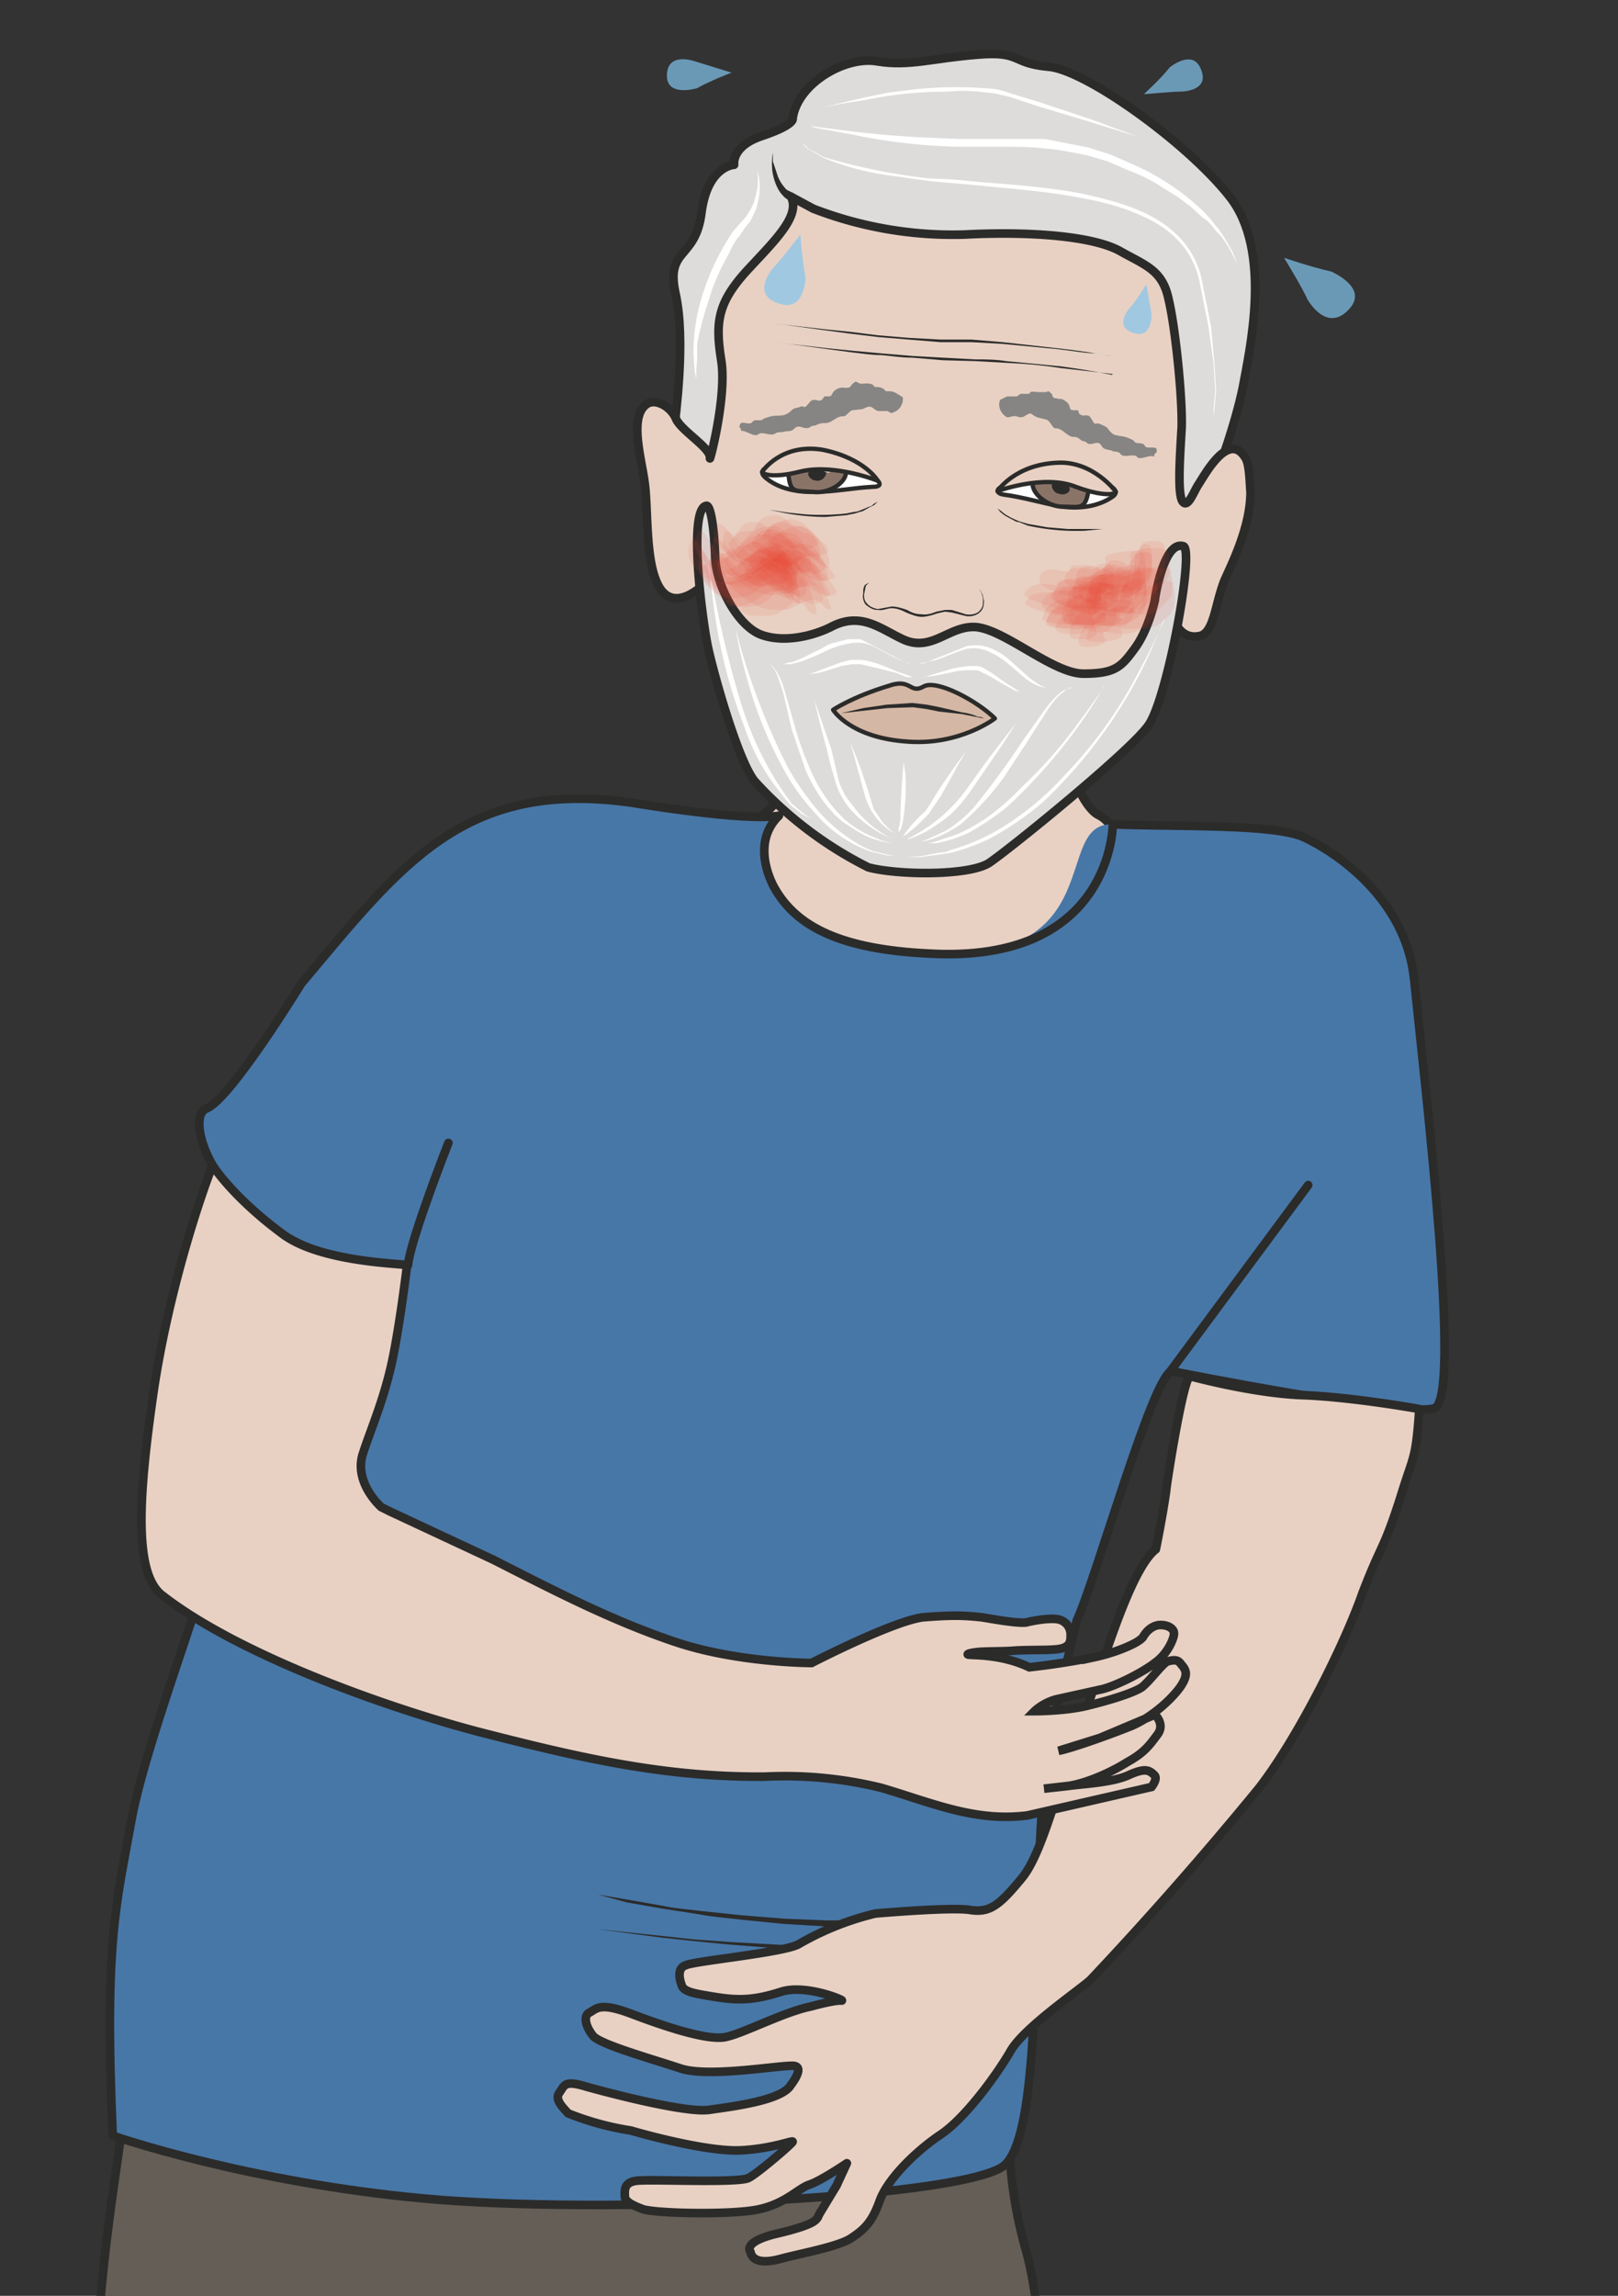 <svg xmlns="http://www.w3.org/2000/svg" viewBox="0 0 235 333.3"><rect x="0" y="0" width="235" height="333.3" fill="#333333" stroke="none"/><defs><clipPath id="B"><path d="M149.2 236.7h8.3v-7h-8.3v7z"/></clipPath><clipPath id="a"><path d="M0 266.7h188V0H0v266.7z"/></clipPath><clipPath id="c"><path d="M120.8 201h8.6v-3.8h-8.6v3.9z"/></clipPath><clipPath id="d"><path d="M119 199.3H130v-3.7H119v3.7z"/></clipPath><clipPath id="e"><path d="M123.5 197h8.3v-3.4h-8.3v3.4z"/></clipPath><clipPath id="f"><path d="M122.1 199h9.6v-3.6H122v3.6z"/></clipPath><clipPath id="g"><path d="M124.6 201h4.8v-4h-4.8v4z"/></clipPath><clipPath id="h"><path d="M121 198.7h7.1v-3.4h-7v3.4z"/></clipPath><clipPath id="i"><path d="M122.6 196.3h7.3V193h-7.3v3.4z"/></clipPath><clipPath id="j"><path d="M123.7 201.2h7.7v-3.8h-7.7v3.8z"/></clipPath><clipPath id="k"><path d="M121.6 197h7v-3.3h-7v3.4z"/></clipPath><clipPath id="l"><path d="M125 201.6h6v-3.7h-6v3.7z"/></clipPath><clipPath id="m"><path d="M124 200h4.7v-4H124v4z"/></clipPath><clipPath id="n"><path d="M86.9 202.9h8.7v-6.4H87v6.4z"/></clipPath><clipPath id="o"><path d="M87.3 205.2h9.8v-6h-9.8v6z"/></clipPath><clipPath id="p"><path d="M88.2 203.4h9v-6h-9v6z"/></clipPath><clipPath id="q"><path d="M88 202.7h5.7v-2.9H88v2.9z"/></clipPath><clipPath id="r"><path d="M89 204h7v-4h-7v4z"/></clipPath><clipPath id="s"><path d="M85.3 206h8v-5h-8v5z"/></clipPath><clipPath id="t"><path d="M85.5 203.8h8.3v-6.4h-8.3v6.4z"/></clipPath><clipPath id="u"><path d="M86.4 202h6.2V198h-6.2v3.9z"/></clipPath><clipPath id="v"><path d="M88.6 206h7.6v-4h-7.6v4z"/></clipPath><clipPath id="w"><path d="M85.7 202.2h7v-5h-7v5z"/></clipPath><clipPath id="x"><path d="M87.6 206.8h7.5v-4h-7.5v4z"/></clipPath><clipPath id="y"><path d="M84.7 205H92v-5h-7.4v5z"/></clipPath><clipPath id="z"><path d="M130.5 233.6h3.3v-5.7h-3.3v5.7z"/></clipPath><clipPath id="A"><path d="M133 259.8h6.8v-4.1H133v4z"/></clipPath><clipPath id="b"><path d="M119.1 198.5h9.6V195H119v3.5z"/></clipPath><clipPath id="C"><path d="M77.5 259.8H85v-3.7h-7.5v3.7z"/></clipPath><clipPath id="D"><path d="M88.8 239.4h4.8v-8.2h-4.8v8.2z"/></clipPath><clipPath id="E"><path d="M121.5 200.3h11.7v-6.8h-11.7v6.8z"/></clipPath><clipPath id="F"><path d="M122.5 202.7h11.3v-6.8h-11.4v6.8z"/></clipPath><clipPath id="G"><path d="M121.1 200.8h13.3V194h-13.3v6.8z"/></clipPath><clipPath id="H"><path d="M126.2 199.2h10.3V192h-10.3v7z"/></clipPath><clipPath id="I"><path d="M124.2 200.7h12V194h-12v6.8z"/></clipPath><clipPath id="J"><path d="M126.5 203.4h7.4v-7.3h-7.4v7.3z"/></clipPath><clipPath id="K"><path d="M123.4 201h9.3v-7h-9.3v7z"/></clipPath><clipPath id="L"><path d="M125.3 198.7h9.3v-7.2h-9.3v7.2z"/></clipPath><clipPath id="M"><path d="M125.3 203h10.6v-6.8h-10.6v6.8z"/></clipPath><clipPath id="N"><path d="M124.3 199.4h9v-7h-9v7z"/></clipPath><clipPath id="O"><path d="M126.6 203.8h8.8v-7h-8.8v7z"/></clipPath><clipPath id="P"><path d="M126.2 202.5h7V195h-7v7.4z"/></clipPath><clipPath id="Q"><path d="M82.4 202.4h12.5v-7.3H82.4v7.3z"/></clipPath><clipPath id="R"><path d="M82.5 204.8h14v-7.4h-14v7.4z"/></clipPath><clipPath id="S"><path d="M83.3 202.8h13.3v-7H83.3v7z"/></clipPath><clipPath id="T"><path d="M83.3 202.6h11v-4.2h-11v4.2z"/></clipPath><clipPath id="U"><path d="M84.3 203.5h11.9v-4.9H84.3v5z"/></clipPath><clipPath id="V"><path d="M80.6 205.6h12.2v-5.9H80.6v6z"/></clipPath><clipPath id="W"><path d="M81.1 203.1H93v-7H81v7z"/></clipPath><clipPath id="X"><path d="M81.6 201.7h11v-4.5h-11v4.5z"/></clipPath><clipPath id="Y"><path d="M83.9 205.5h12.5v-5.1H84v5.1z"/></clipPath><clipPath id="Z"><path d="M81.2 201.8h11v-5.6h-11v5.7z"/></clipPath><clipPath id="aa"><path d="M82.9 206.4h12.4v-5.1H83v5z"/></clipPath><clipPath id="ab"><path d="M80 204.6h11.6v-5.8H80v5.8z"/></clipPath></defs><g clip-path="url(#a)" transform="matrix(1.25 0 0 -1.25 0 333.3)"><path d="M117.3 21s-.6-7 1.9-15.7c2.5-8.6 2.8-31 2.8-31S85.2-35.8 74-34.4C62.6-33.2 20.7-31 14.4-23.8S13 10.5 14.4 21s102.9 0 102.9 0" fill="#645e56"/><path d="M117.3 21s-.6-7 1.9-15.7c2.5-8.6 2.8-31 2.8-31S85.2-35.8 74-34.4C62.6-33.2 20.7-31 14.4-23.8S13 10.5 14.4 21s102.9 0 102.9 0z" stroke="#2b2b2a" stroke-miterlimit="10" fill="none"/><path d="M89.5 200.5s2.4-9.8 3-18.4c0 0 .5-7.4-4.2-10.3-12-7.6-.5-27.5 20.8-24.5 19 2.7 24.5 21.8 18.5 24.7-1.4.6-7.1 7.9.1 23.2 7.3 15.2-38.2 5.3-38.2 5.3" fill="#e8d1c3"/><path stroke-linejoin="round" d="M89.5 200.5s2.4-9.8 3-18.4c0 0 .5-7.4-4.2-10.3-12-7.6-.5-27.5 20.8-24.5 19 2.7 24.5 21.8 18.5 24.7-1.4.6-7.1 7.9.1 23.2 7.3 15.2-38.2 5.3-38.2 5.3z" stroke="#2b2b2a" stroke-linecap="round" stroke-miterlimit="10" fill="none"/><path d="M122.3 66.6l2.8 11.8c2.3 5 8.7 28 11 29 0 0 27.5-5.5 30.6-4.3 3.1 1.3-.9 35.5-2.4 49.9-1 9.4-9.3 14.8-12.8 16.4-3.5 1.6-15 1.2-22.2 1.5s0-16.3-21.5-15c-9.9.5-15.2 3-17.8 7.6 0 0-3 5 .5 8.4-4-.7-17 1.5-17 1.5-19.6 2.8-26.8-7.1-38.5-21 0 0-8.2-13.4-11-14.5-2.7-1 .8-12.5 14.1-17.1l3.6-1.1s-12.4-14.8-14.1-23.3c-2.2-10.7-10.4-30.9-12.3-41-1.8-10-3.2-14.3-2.2-36.8 0 0 15.5-5.4 36.2-7.3s61.7 0 67.2 3.7c5.5 3.8 2.8 38.4 5.7 50.2v1.4z" fill="#4777a7"/><path stroke-linejoin="round" d="M122.3 66.6l2.8 11.8c2.3 5 8.7 28 11 29 0 0 27.5-5.5 30.6-4.3 3.1 1.3-.9 35.5-2.4 49.9-1 9.4-9.3 14.8-12.8 16.4-3.5 1.6-15 1.2-22.2 1.5h0s0-16.3-21.5-15c-9.9.5-15.2 3-17.8 7.6 0 0-3 5 .5 8.4-4-.7-17 1.5-17 1.5-19.6 2.8-26.8-7.1-38.5-21 0 0-8.2-13.4-11-14.5-2.7-1 .8-12.5 14.1-17.1l3.6-1.1s-12.4-14.8-14.1-23.3c-2.2-10.7-10.4-30.9-12.3-41-1.8-10-3.2-14.3-2.2-36.8 0 0 15.5-5.4 36.2-7.3s61.7 0 67.2 3.7c5.5 3.8 2.8 38.4 5.7 50.2v1.4z" stroke="#2b2b2a" stroke-linecap="round" stroke-miterlimit="10" fill="none"/><path d="M117.7 43.1s-3.3-.2-8.3-.3h-8.6l-4.8.1-5 .3-5 .5c-1.6.2-3.2.3-4.7.6l-4.5.7-4 .7-3.3.9-2.5.7-2.2.7 2.2-.7 2.5-.7L73 46l4-.7c1.3-.3 2.9-.4 4.4-.6l4.8-.5 5-.4 4.9-.2h4.8l8.5.1c5 .2 8.3.5 8.3.5a.5.5 0 00.1-1M118.2 39.3h-2.1l-5.6.1-7.8.2-4.5.3c-1.5 0-3 0-4.5.2l-9 .7-4.1.4-3.7.4-7.6 1 7.6-.8 3.7-.4 4.1-.3 9-.5 4.6-.1 4.4-.2H118a.5.5 0 10.1-1z" fill="#2b2b2a"/><path stroke-linejoin="round" d="M164.9 103s-7.8 1.4-13.5 1.6c-5.8.2-13.1 2.2-13.1 2.2-.8 0-2.8-12.8-2.8-13.3-.4-2.9-1.2-6.8-1.2-6.8-3.1-2.4-6.3-14-8.1-18.6-2.7-6.7-4.8-16.3-7.4-19.5-2.7-3.3-3.8-4.1-6-3.8-2 .4-11.1-.4-11.1-.4a33.4 33.4 0 01-8.8-3.5c-1.4-1-12.2-2-13.2-2.5-1-.3-.8-1.5-.5-2.3.2-.8 1.5-1 4-1.4 2.5-.4 4.4-.4 7.5.6 3 1 8-1.2 7-1-1 0-3.5-.7-3.5-.7-3-.6-7.6-3-9.7-3.5-2-.6-7.3 1.2-11 2.6-3.9 1.5-4.2.6-5 .2-.8-.4-.4-1.7.4-2.7.8-1 6.9-2.7 10.2-3.8 3.4-1.1 12 .5 13.2.3s-.4-2.2-.4-2.2c-1-1.8-6.7-2.5-9.5-2.9-2.7-.4-11.8 2-14.3 2.7-2.6.8-2.5.1-3.1-.7-.6-.8.4-1.7 1-2.4a33 33 0 017.3-2c1.7-.5 9-2.5 12.8-2.3 3.7.2 6 1.2 6 1S88 14.2 87 13.7c-1-.6-10.2-.2-12.4-.3-2.2 0-2-1.1-2-1.8 0-.6.7-1 2-1.5 1.2-.5 9-.7 12.7-.2 3.7.5 5.3 2.5 6.7 3 1.3.4 4.4 2.5 4.4 2.5l-1.2-2.6-2-3.3c-.3-.6-.1-1.1-4.6-2.2-4.5-1-3.4-2.2-3.4-2.2.2-1 1.3-1.4 3.5-.8s6.7 1.4 8.2 2.4c1.5 1 2.4 1.8 3.3 4.3s4 5.6 6.9 7.6c3 1.9 6.8 7.2 8.3 9.8 1.5 2.7 8 7.1 9.3 8.3a425 425 0 0119.6 22.3c4.5 5.8 9.9 16.6 12 22.6 2.3 6 2.4 4.8 4.5 11.4 1.4 4.6 1.7 4 2.1 9.8" stroke="#2b2b2a" stroke-linecap="round" stroke-miterlimit="10" fill="#e8d1c3"/><path d="M24.7 131.3c-2.2-5.7-5.3-16-6.8-25.9-1.8-12.3-2.4-21.4.9-24 9.2-7.2 27.5-13.6 38.4-16.3 11-2.8 20.5-4.9 31.7-4.8a47 47 0 0013.5-1.3c5.8-1.7 10.9-4 17-3.2l14.4 3.3s.8 1 .3 1.4c-.6.6-1.1.8-2.9 0-1.7-.8-4.6-1-6.4-1.2l-3.5-.4 2.7.3c2.2.3 5.1 1.6 7 2.8 2 1.1 2.6 2 3.5 3.2.9 1.2-.3 2.3-.3 2.3l-6.4-2.7-4.8-1.5c1.2.2 5.5 1.7 8 2.7 2.5.9 5.1 3.2 6.2 4.8 1 1.5.5 2 0 2.6-.4.6-1 .4-1.5.3-.6-.2-2-2.2-3-3-1-.7-4-1.6-6.5-2.2-2.5-.6-6-.6-6-.6s1 1 2.6 1.4l5 1.1c1.6.3 5 2 6.5 3.2 1.5 1.1 2.2 3 2.1 3.4 0 .4-.6 1-1.8.9-1.2-.2-1.8-1.4-1.8-1.4-.5-.7-3.2-1.8-5.5-2.3a89 89 0 00-7.7-1.2c-4 1.9-8 1.2-7 1.6 1.1.3 2.4.2 4.8.3 2.3.2 4.9 0 6 .3 1 .3 1 .9 1 1.6s-.4 1.4-1.2 1.7c-.8.3-2.8 0-4-.3-1-.1-3.3.3-5.1.6-1.9.2-3.2.3-6.9 0-3.6-.5-12.9-5.3-12.9-5.3s-8.7 0-16 2.5c-7.4 2.5-14.1 6-21 9.5l-12 5.6-1 .5s-3.1 2.7-2.2 6c.7 2.3 2.2 5.7 3.2 9.8 1 4 2 12.3 2 12.3-.5.2-9.8.3-14.3 3.5-6 4.4-8.3 8.1-8.3 8.1" fill="#e8d1c3"/><path d="M24.7 131.3c-2.2-5.7-5.3-16-6.8-25.9-1.8-12.3-2.4-21.4.9-24 9.2-7.2 27.5-13.6 38.4-16.3 11-2.8 20.5-4.9 31.7-4.8a47 47 0 0013.5-1.3c5.8-1.7 10.9-4 17-3.2l14.4 3.3s.8 1 .3 1.4c-.6.6-1.1.8-2.9 0-1.7-.8-4.6-1-6.4-1.2l-3.5-.4 2.7.3c2.2.3 5.1 1.6 7 2.8 2 1.1 2.6 2 3.5 3.2.9 1.2-.3 2.3-.3 2.3l-6.4-2.7-4.8-1.5c1.2.2 5.5 1.7 8 2.7 2.5.9 5.1 3.2 6.2 4.8 1 1.5.5 2 0 2.6-.4.6-1 .4-1.5.3-.6-.2-2-2.2-3-3-1-.7-4-1.6-6.5-2.2-2.5-.6-6-.6-6-.6s1 1 2.6 1.4l5 1.1c1.6.3 5 2 6.5 3.2 1.5 1.1 2.2 3 2.1 3.4 0 .4-.6 1-1.8.9-1.2-.2-1.8-1.4-1.8-1.4-.5-.7-3.2-1.8-5.5-2.3a89 89 0 00-7.7-1.2c-4 1.9-8 1.2-7 1.6 1.1.3 2.4.2 4.8.3 2.3.2 4.9 0 6 .3 1 .3 1 .9 1 1.6s-.4 1.4-1.2 1.7c-.8.3-2.8 0-4-.3-1-.1-3.3.3-5.1.6-1.9.2-3.2.3-6.9 0-3.6-.5-12.9-5.3-12.9-5.3s-8.7 0-16 2.5c-7.4 2.5-14.1 6-21 9.5l-12 5.6-1 .5s-3.1 2.7-2.2 6c.7 2.3 2.2 5.7 3.2 9.8 1 4 2 12.3 2 12.3-.5.2-9.8.3-14.3 3.5-6 4.4-8.3 8.1-8.3 8.1z" stroke="#2b2b2a" stroke-miterlimit="10" fill="none"/><path stroke-linejoin="round" d="M152 129l-16-21.6M52.1 133.9s-4.4-11.2-4.7-14.2" stroke="#2b2b2a" stroke-linecap="round" stroke-miterlimit="10" fill="none"/><path d="M141.7 212.5s1.8 4.8 2.7 9.1c.8 4.4 3.5 16-1.6 22.3-5 6.3-16.9 14.8-21.1 15-4.2.4-3 1.8-8 1.4-5.3-.4-8-1.4-11.7-.8-3.7.7-9.3-2.5-9.9-6.6 0 0 .4-.7-3.4-2-3.8-1.2-3.4-3.4-3.4-3.4s-3.1-.1-3.8-5.6c-.7-5.5-4.2-4-3-9.4 1.2-5.4 0-14.1-.2-16-.1-1.8 7.7-7.4 13.4-9.2 5.7-1.8 48.7.3 48.7.3l1.3 5z" fill="#dddcdb"/><path stroke-linejoin="round" d="M141.7 212.5s1.8 4.8 2.7 9.1c.8 4.4 3.5 16-1.6 22.3-5 6.3-16.9 14.8-21.1 15-4.2.4-3 1.8-8 1.4-5.3-.4-8-1.4-11.7-.8-3.7.7-9.3-2.5-9.9-6.6 0 0 .4-.7-3.4-2-3.8-1.2-3.4-3.4-3.4-3.4s-3.1-.1-3.8-5.6c-.7-5.5-4.2-4-3-9.4 1.2-5.4 0-14.1-.2-16-.1-1.8 7.7-7.4 13.4-9.2 5.7-1.8 48.7.3 48.7.3l1.3 5z" stroke="#2b2b2a" stroke-linecap="round" stroke-miterlimit="10" fill="none"/><path d="M136 195.4s-1.9-11.4-4.1-14.2c-2.3-2.7-14.7-13.7-19.5-14.6-4.8-1-11.8-.4-13.8 1-2 1.3-7.7 8.7-9.7 10.9-2 2.1-4 8-5 12l-2.1 8.3s-3.9-4-5.6.5c-1.2 3-.9 8.5-1.3 11.3-.4 3-1.9 7.9.4 9.2 1 .5 2.6-.4 3.2-1.7.5-1.4 4-3.4 4-4.6-.2-1.1 2 7 1.3 11.3-.7 4.4-.4 6.6 2.8 10.2 3.2 3.5 6.5 6.5 5.3 8.8l2.6-1.4a45 45 0 0117.6-3c7.7.4 14.9-.2 18-1.9 3-1.7 5-2.2 5.7-5.7.8-3.4 1.6-11.4 1.5-14.8-.2-3.4-.5-7.7.1-8.6.6-.8 1.2.9 1.8 1.9.7 1 3.6 6.6 5.6 3 .4-.9.4-2.7.5-3.8 0-3.9-2-8-3-10.2-1.1-2.7-1.2-6-2.8-6.5-1.7-.4-2.7.6-3.5 2.6" fill="#e8d1c3"/><path stroke-linejoin="round" d="M136 195.4s-1.9-11.4-4.1-14.2c-2.3-2.7-14.7-13.7-19.5-14.6-4.8-1-11.8-.4-13.8 1-2 1.3-7.7 8.7-9.7 10.9-2 2.1-4 8-5 12l-2.1 8.3s-3.9-4-5.6.5c-1.2 3-.9 8.5-1.3 11.3-.4 3-1.9 7.9.4 9.2 1 .5 2.6-.4 3.2-1.7.5-1.4 4-3.4 4-4.6-.2-1.1 2 7 1.3 11.3-.7 4.4-.4 6.6 2.8 10.2 3.2 3.5 6.5 6.5 5.3 8.8l2.6-1.4a45 45 0 0117.6-3c7.7.4 14.9-.2 18-1.9 3-1.7 5-2.2 5.7-5.7.8-3.4 1.6-11.4 1.5-14.8-.2-3.4-.5-7.7.1-8.6.6-.8 1.2.9 1.8 1.9.7 1 3.6 6.6 5.6 3 .4-.9.4-2.7.5-3.8 0-3.9-2-8-3-10.2-1.1-2.7-1.2-6-2.8-6.5-1.7-.4-2.7.6-3.5 2.6z" stroke="#2b2b2a" stroke-linecap="round" stroke-miterlimit="10" fill="none"/><path d="M134.2 197s-.7-3.4-2.3-5.6c-1.6-2.2-2.3-3-6-3-3.5 0-9 5-12.4 5.4-3.2.3-5.2-3-8.6-1.4-2.6 1.2-4.8 3.2-8.2 1.5-1.9-1-5.4-2-8.2-1-2.8 1-5.3 5.8-5.4 9-.1 3.2-.5 6-1 6-2.2-.2-.5-13.5.2-16.6.7-3.2 3.5-13.1 5.4-15.4a45 45 0 0113.2-10c3.4-.9 11.6-1 14 .5 2.4 1.6 16.7 13.2 18.6 16.1 2.2 3.3 5.3 20.3 4 20.7-2.3.7-3.3-6.1-3.3-6.1" fill="#dddcdb"/><path stroke-linejoin="round" d="M134.2 197s-.7-3.4-2.3-5.6c-1.6-2.2-2.3-3-6-3-3.5 0-9 5-12.4 5.4-3.2.3-5.2-3-8.6-1.4-2.6 1.2-4.8 3.2-8.2 1.5-1.9-1-5.4-2-8.2-1-2.8 1-5.3 5.8-5.4 9-.1 3.2-.5 6-1 6-2.2-.2-.5-13.5.2-16.6.7-3.2 3.5-13.1 5.4-15.4a45 45 0 0113.2-10c3.4-.9 11.6-1 14 .5 2.4 1.6 16.7 13.2 18.6 16.1 2.2 3.3 5.3 20.3 4 20.7-2.3.7-3.3-6.1-3.3-6.1z" stroke="#2b2b2a" stroke-linecap="round" stroke-miterlimit="10" fill="none"/><path d="M113.8 198.2c.3-.3.4-.7.5-1.1.1-1.2-.6-2-2-2-.7.2-1.4.6-2.3.6-.8 0-2-.6-2.8-.6-1.3.1-1.7.7-3.1 1-.7.1-1.4-.3-2.1-.2-1.3 0-1.9 1.2-1.6 2.2.1.6.3.8.8 1" fill="#e8d1c3"/><path d="M113.8 198.2l.1-.1.3-.6c0-.3.2-.6.1-1 0-.4-.2-.8-.6-1.1a2 2 0 00-1.5-.3l-1.6.4-.8.1-.9-.2c-.6-.2-1.2-.4-1.8-.4-.6 0-1.3.3-1.8.5-.6.3-1.1.5-1.7.5-.5 0-1-.3-1.6-.2-.6 0-1 .3-1.4.6-.3.4-.4.9-.3 1.3 0 .4 0 .7.2 1l.5.3.2.2-.2-.2-.4-.4-.2-1c0-.3 0-.7.3-1 .3-.4.8-.6 1.3-.7l1.6.3c.6 0 1.2-.2 1.8-.4.5-.3 1-.5 1.7-.5.6-.1 1.2.1 1.7.3l1 .2h.8l1.6-.5c.6-.1 1 0 1.4.2.4.3.6.7.6 1a2.5 2.5 0 01-.4 1.7" fill="#2b2b2a"/><path d="M120 212c-1.3-.5-2.7-1.4-3.8-2-.5-.3-.3-.7.4-.8 2.3-.3 4.5-1 6.8-1.4 2.3-.3 4.3.1 5.8 1.1.3.2.5.4.4.7l-.1.2c-.4.5-1.9 1.1-3.6 1.8-1.8.7-4.2 1-5.8.3" stroke="#2b2b2a" stroke-miterlimit="10" stroke-width=".5" fill="#fff"/><path d="M121.1 212.2c-.4-.3-1-1.1-1.1-1.6-.2-1.3 1.8-2.8 3.4-2.8 2.1 0 2.7-.5 3.1 2 .2.7 0 1.3-.5 1.8l-2.2.6H121" fill-rule="evenodd" fill="#8a7468"/><path stroke-linejoin="round" d="M121.1 212.2c-.4-.3-1-1.1-1.1-1.6-.2-1.3 1.8-2.8 3.4-2.8 2.1 0 2.7-.5 3.1 2 .2.7 0 1.3-.5 1.8l-2.2.6H121z" stroke="#2b2b2a" stroke-linecap="round" stroke-miterlimit="10" stroke-width=".5" fill="none"/><path d="M122.2 210.3c0-.4.3-.9.8-1 .6-.2 1.1 0 1.3.4 0 .5-.3 1-.8 1.1-.6.2-1.1 0-1.3-.5" fill-rule="evenodd" fill="#2b2b2a"/><path d="M86 217.4c.3.4 1-.2 1.4.2.3.5 1 0 1.3.4 1.3.5 1.4.3 2.2.4.3 0 .8.3 1.1.6.3.3.5.2 1 .4.3.2.4-.3.8.2.3.3.4.6.8.6s.5-.2.9 0l.3.4h.5c.4 0 .3.3.6.6s.8.5 1.2.4h.4c.3 0 .4.3.5.4.4.3.3.4.7.2.3-.2.5-.1 1-.1.2 0 .8 0 .9-.4.3 0 .7 0 1-.2.3-.1.1-.3.5-.3s.6 0 1-.2l.8-.5c.1-.8-.4-1.5-1-1.7-.4-.3-.5 0-.8.1h-1c-.4 0-.8.6-1.1.5-.4 0-.6-.3-1-.3l-.9-.1c-.4 0-.8-.8-1.1-.7-.9 0-1.3-.8-2.1-.8-.4 0-.6 0-1-.2-.3-.2-.5 0-.8-.3-.4-.2-.8 0-1.2.1-.5 0-.5-.2-.8-.4-.3-.2-.7-.1-1-.2-.3-.1-.8 0-1-.2-.6-.4-1.5.3-2-.1-.4-.4-1.5.5-2 .4 0 .2 0 .3-.2.4M134.4 214.5c-.3.4-1.2-.1-1.4.4-.3.5-1 0-1.3.6-1.2.6-1.3.4-2 .6-.4 0-.8.5-1 .8-.3.3-.5.3-.9.5s-.6-.2-.8.3c-.3.4-.3.7-.8.7-.3 0-.5-.1-.8.2-.1.1 0 .3-.2.4h-.5c-.5 0-.3.4-.6.8-.2.2-.7.6-1 .5l-.5.1c-.3 0-.3.3-.4.5-.4.3-.3.4-.6.2h-1c-.3 0-.9.2-1-.2h-1c-.3-.1-.2-.3-.6-.3h-1l-.8-.4c-.3-.8.1-1.5.6-1.9.4-.3.5 0 1 0 .3.1.5-.2 1-.1.2 0 .7.5 1 .4.3-.2.5-.4 1-.5l.8-.2c.4-.1.7-1 1-1 .9 0 1.2-.8 2-1 .3 0 .6 0 .9-.3.3-.3.5-.1.8-.4.3-.3.8 0 1.2 0 .4 0 .4-.3.7-.6.3-.2.7-.2 1-.3.2-.2.8 0 1-.4.4-.5 1.5.1 1.9-.3.3-.5 1.5.3 2 0 0 .3.1.4.3.5" fill="#868583"/><path d="M123.8 210.7c.1-.2.4-.4.6-.4.3 0 .5.3.4.6 0 .2-.3.4-.5.3-.3 0-.5-.3-.5-.5" fill="#fff"/><path d="M98.4 213.2c1.2-.6 2.6-1.7 3.6-2.4.4-.4.2-.7-.5-.7-2.3-.1-4.6-.6-7-.6-2.3 0-4.2.5-5.6 1.7-.2.2-.4.4-.3.7l.1.2c.5.4 2 .9 3.8 1.4 1.9.5 4.3.5 5.9-.3" stroke="#2b2b2a" stroke-miterlimit="10" stroke-width=".5" fill="#fff"/><path d="M97.4 213.5c.3-.3.8-1.2.9-1.7 0-1.3-2.1-2.5-3.7-2.3-2.2.2-2.8-.3-3 2.2 0 .7.2 1.3.9 1.8l2.2.3 2.7-.3" fill-rule="evenodd" fill="#8a7468"/><path stroke-linejoin="round" d="M97.4 213.5c.3-.3.8-1.2.9-1.7 0-1.3-2.1-2.5-3.7-2.3-2.2.2-2.8-.3-3 2.2 0 .7.2 1.3.9 1.8l2.2.3 2.7-.3z" stroke="#2b2b2a" stroke-linecap="round" stroke-miterlimit="10" stroke-width=".5" fill="none"/><path d="M96 211.8c0-.4-.3-.9-.9-1-.6 0-1 .2-1.2.7 0 .4.3.8 1 1 .5 0 1-.3 1.1-.7" fill-rule="evenodd" fill="#2b2b2a"/><path d="M96.6 212c0-.2-.3-.3-.6-.2-.3 0-.4.3-.3.6 0 .2.3.3.6.3.3-.1.4-.4.3-.6" fill="#fff"/><path d="M89.6 207.4l2-.3 2-.2a27.7 27.7 0 014.7.1l1 .2c.4 0 .7.2 1 .3l.7.3c.2 0 .4.2.5.3l.5.3-.4-.4-.6-.3-.7-.4-1-.3-1-.2-2.4-.2a26 26 0 00-4.4.4l-2 .4M128.1 205.2l-2-.2a26 26 0 00-6.7.6l-1 .4c-.4 0-.7.3-1 .4l-.7.4-.5.4-.3.4.4-.3.5-.4.7-.4.9-.4 1-.3 2.3-.4 2.4-.2h4" fill="#2b2b2a"/><path d="M115.6 183.2c-2 2-6.8 4.6-8.3 3.7-1.6-.9-1.4 1-4 .1-4.3-1.3-6.5-2.8-6.5-2.8s2-3.3 8.8-3.7c6-.4 10 2.7 10 2.7" fill="#d4b7a4"/><path stroke-linejoin="round" d="M115.6 183.2c-2 2-6.8 4.6-8.3 3.7-1.6-.9-1.4 1-4 .1-4.3-1.3-6.5-2.8-6.5-2.8s2-3.3 8.8-3.7c6-.4 10 2.7 10 2.7z" stroke="#2b2b2a" stroke-miterlimit="10" stroke-width=".5" fill="none"/><path d="M129.3 223.2l-1.7.2-4.4.5c-1.9.3-4 .5-6.3.6l-3.6.2-3.7.1-3.6.3c-1.3 0-2.4.2-3.6.3-1.2 0-2.3.2-3.3.3l-3 .4-4.4.6-1.7.2 6.1-.7 3-.3 3.3-.3 3.6-.3 3.6-.2 3.7-.2c1.2 0 2.4 0 3.6-.2l6.3-.6c3.7-.5 6-1 6-1M129 225.3l-1.8.3c-1 0-2.6.3-4.4.5l-6.3.6-3.6.2h-3.6l-3.7.3-3.6.3-3.3.4-3 .4-4.4.6-1.7.2 6.2-.7 3-.3 3.2-.4 3.6-.3 3.7-.2h3.6l3.6-.3 6.3-.7c3.7-.4 6.1-.9 6.1-.9" fill="#2b2b2a"/><path d="M93.3 250l.6-.6 1.8-1a69.6 69.6 0 0112.4-2.5c1.8 0 3.7-.2 5.7-.4 3.9-.3 8.1-.6 12.2-1.4 2.1-.5 4.2-1 6.1-1.8 2-.8 3.7-1.9 5.1-3.4a10 10 0 002.5-5.1l1-5 .4-4.3.2-3.3-.2-2.1-.1-.8v.8l.2 2.1-.2 3.3-.6 4.3-1 5a9.7 9.7 0 01-2.5 4.9c-1.3 1.4-3 2.4-5 3.2-1.9.8-3.9 1.3-6 1.7-4 .8-8.2 1.1-12.2 1.5l-5.6.5-5 .7a31 31 0 00-7.4 2l-1.9 1.1-.5.5" fill="#fff"/><path d="M94.1 252l2.4-.3a121.4 121.4 0 0110.3-1l4.6-.2h10l5.1-1 2.5-.8 2.3-1a28.7 28.7 0 006.7-4l.7-.6a14.8 14.8 0 002.5-2.6l.5-.6.4-.6.6-1 .5-.9.3-.7.2-.6-.3.6-.3.6-.5.9-.7 1-.5.5-.5.6c-.3.4-.7.8-1.2 1.1l-1.3 1.2-.8.6-.8.6-1.8 1.1c-1.2.8-2.6 1.5-4 2l-2.3 1-2.4.7c-1.6.3-3.3.7-5 .8-1.6.2-3.3.2-5 .2h-5a66.4 66.4 0 00-12.2 1.4l-2.7.5-1.7.3-.6.2M94.4 253.9a1598.6 1598.6 0 006 1.4l2.9.6 3.3.4a48 48 0 009 0l.9-.2.9-.3 3.3-1 6-2 5.7-2.1-5.8 1.8-6 1.8-3.3 1.1-.9.2-.9.2-1.8.2a18.5 18.5 0 01-3.6 0 47 47 0 01-9.7-1c-3.6-.5-6-1.1-6-1.1M88 247v-.2l.2-.8a8.7 8.7 0 000-2.2l-.2-.9a4 4 0 00-.3-.9l-.5-1-.7-.9-.6-.9c-.5-.5-.8-1.2-1.2-2a27.4 27.4 0 01-2-4.3l-.7-2.2a39.5 39.5 0 01-1-4L81 225l-.1-1.3v-1.1l-.2 1c0 .8-.2 1.8-.1 3a22.5 22.5 0 00.6 4.3 28.3 28.3 0 004 8.9l.8.9.7.8.5.8.4.8.2.8.2.8a8.4 8.4 0 010 2v.4M135.2 194.7s-.9-2.6-2.7-6.2a56 56 0 00-11.3-15 34.3 34.3 0 00-6.3-4.3 24.5 24.5 0 00-4.4-1.6l-1.3-.2-2.2-.3h-1.8l1.8.1 2.1.4c.4 0 .9.1 1.3.3a24.2 24.2 0 017.5 3.6 33.4 33.4 0 015.8 5.1 50.4 50.4 0 018.6 12 74 74 0 013 6.1" fill="#fff"/><path d="M128.3 187s-.9-1.7-2.5-4a62.8 62.8 0 00-8.7-10 30.8 30.8 0 00-4.4-3 14.7 14.7 0 00-4-1.3h-2.8 2l.8.2 1.8.6c1.3.4 2.7 1.2 4.2 2.2a30.6 30.6 0 014.1 3.6 52.5 52.5 0 016.8 7.8 101.3 101.3 0 012.7 3.8" fill="#fff"/><path d="M124.6 186.8h-.3l-.7-.5c-.6-.4-1.3-1.2-2-2.3l-2.3-3.6-2.7-4.1a31.5 31.5 0 00-5-5.4 14 14 0 00-3.3-1.7l-.6-.2-.7-.1-.8-.1h-.3.3l.8.1.6.2a343.5 343.5 0 012.2 1c1 .6 2.2 1.5 3.3 2.7a96 96 0 015.8 7.9l2.5 3.5c.7 1 1.5 1.8 2.1 2.2l.8.3.3.1" fill="#fff"/><path d="M118.1 182.7l-1.6-2.5-3.7-5.4a17 17 0 00-2.3-2.7c-.8-.7-1.7-1.3-2.5-1.8-1.5-.9-2.7-1.2-2.7-1.2l.7.4a18.6 18.6 0 016.4 5.6l2 2.8 1.9 2.5 1.8 2.3M106.5 189.6h.8l1.8.7 2.5 1 .7.3.8.1c.5 0 1 0 1.6-.2a7.7 7.7 0 002.7-1.6l2-1.8a8 8 0 012-1.3l.2-.1-.7.2c-.4.1-1 .4-1.7.9l-2 1.7c-.8.7-1.7 1.2-2.6 1.6a4.5 4.5 0 01-2.2.2l-.7-.2-2.6-1a15.7 15.7 0 00-2.4-.5h-.1" fill="#fff"/><path d="M106.8 188h.6l1.3.4 2 .6c.7.1 1.5.3 2.3.3.4 0 .8 0 1.2-.2l1-.6 1.7-1.2 1.1-.7.5-.3-.5.1-1.3.7-1.7 1-1 .5c-.3.2-.6.2-1 .2-.8 0-1.5 0-2.2-.2l-2-.4a12 12 0 00-2-.2M106 189.5l-.6.1-1.7.8-2.3 1.2c-.8.4-1.8.5-2.7.3a10 10 0 01-2.8-.9 28 28 0 00-2.3-1c-.7-.3-1.4-.4-1.8-.5H91a83 83 0 00.7.2c.4 0 1 .3 1.7.6l2.2 1.1c.5.3.9.5 1.4.6l1.5.4h1.5a1991.6 1991.6 0 015.2-2.7l.7-.2" fill="#fff"/><path d="M106 188h-.5c-.3 0-.8.3-1.4.5l-2 .5-2.1.5h-1l-1.2-.2-1.9-.6a7 7 0 00-1.4-.3H94l.5.1 1.3.5 1.9.7 1.1.3h1.3c1.6-.2 3-.9 4-1.3l2-.7M82.3 201.7l.2-1.5.7-3.7a124.1 124.1 0 012.8-11.2 37.8 37.8 0 016-12l1.3-1.1.9-.6.3-.2-.3.2-1 .5-1.3 1-.7.8-.7.9a24.5 24.5 0 00-4 7.4 59.7 59.7 0 00-3.6 14.3l-.5 3.7-.1 1.5" fill="#fff"/><path d="M85.5 193.5l.4-1.5a78.8 78.8 0 015.7-14.6 33.7 33.7 0 013.6-5.1 19.4 19.4 0 014.2-3.5 13 13 0 012-1l1.6-.4 1-.2h0l-1 .1-1.7.4a14.8 14.8 0 00-6.4 4.3 25.1 25.1 0 00-3.8 5.2 48.1 48.1 0 00-4.4 11c-.9 3.1-1.2 5.3-1.2 5.3" fill="#fff"/><path d="M89 189.8l.3-.1.6-.6c.5-.6 1-1.6 1.3-2.8l1.2-4.2a36 36 0 011.7-4.7 17.4 17.4 0 014-5.9 12.7 12.7 0 013.2-2l1.2-.5 1.2-.3-1.2.2-1.3.4-.7.3-.9.5-1.7 1.1-.9.8-.8.9c-1 1.2-1.9 2.7-2.6 4.3l-1.6 4.7-1 4.3c-.4 1.2-.7 2.2-1.1 2.8l-.6.7-.2.1" fill="#fff"/><path d="M94.6 185.4l1-2.9 1-2.9.8-3.4c.3-1.2.9-2.2 1.6-3a12 12 0 012-2.2c1.4-1.2 2.5-1.7 2.5-1.7l-.7.3a13.2 13.2 0 00-4.2 3.3c-.7.9-1.3 2-1.6 3.2l-.5 1.7-.4 1.7-.8 3-.7 2.9M112.2 179.3l-1-1.7a84 84 0 00-2-3.6l-.7-1-.6-.9-.7-.7-.7-.7-1.1-.9-.5-.3a15.3 15.3 0 002.6 2.9l.6.9.6 1a72.2 72.2 0 003.5 5" fill="#fff"/><path d="M98.8 180.4l.7-1.7a69.8 69.8 0 002-6l1-1.5c.8-.9 1.4-1.3 1.4-1.3s-.7.3-1.5 1.1a7.6 7.6 0 00-2 3.6l-1.1 4-.5 1.8M105 178.1l.2-1.3a24.7 24.7 0 00-.3-5.6 5 5 0 00-.3-1l-.2-.2v.3l.2 1 .1 2.7a73.9 73.9 0 00.3 4.1" fill="#fff"/><path d="M89.8 248.9v-1l.6-1.8c.3-.7.7-1.2 1-1.5l.8-.4-.6-.8c0-.1.1-.1.1 0 0 0-.4.1-.8.6-.4.4-.8 1.2-1 2-.4 1.4-.1 2.9-.1 2.9" fill="#2b2b2a"/><g opacity=".1" clip-path="url(#b)"><path d="M124.9 195.4c-.1.6 0 1.1.6 1.5h-5c1.5-.6 3-1.1 4.7-1.4.4 0 2-.4 2.3 0 1.1 1 1 .6 1.2 2.3 0 .8-5.2 1.1-5.7.1l-1-.6c1.6-.5 3.2-1 4.8-1.3-.5.4-.9.9-1.2 1.4-.4.5-2.4.4-2.8.4-.7 0-2 .2-2.7-.2-.5-.2-.7-.5-1-1-.3-.5 5.7-2.3 5.8-1.2" fill="#e74129"/></g><g opacity=".1" clip-path="url(#c)"><path d="M125.7 197.4c0 .6.2 1.1.7 1.5l-4.6.7a79.1 79.1 0 015-2h1.2c1.2 1 1 .5 1.4 2.2.2.9-5 1.8-5 .9-.2-.8-.6-1-1.3-.9l4.3-1.8-.9 1.4c-.3.6-2 .7-2.4.8-.6.1-2 .5-2.6.2-.6-.4-.8-.6-.7-1.4.1-.7 4.7-2.3 4.9-1.6" fill="#e74129"/></g><g opacity=".1" clip-path="url(#d)"><path d="M126.2 195.8c-.1.6 0 1.1.6 1.6l-6.3.5c2-.8 4.4-2 6.7-2 .5 0 1.2-.2 1.7.2 1 .8.7.5 1 2.1.1.8-3.3.9-3.5.9-.5 0-3.2.6-3.6-.3-.1-.4-.4-.6-.8-.6l5.9-1.8c-.4.4-.8 1-1 1.5-.4.6-3 .6-3.5.7-.7 0-2.6.5-3.4 0-.4-.2-.7-.4-1-.9-.3-.8 7-2.8 7.2-2" fill="#e74129"/></g><g opacity=".1" clip-path="url(#e)"><path d="M128 194c-.1.6 0 1.1.4 1.5l-3.8-.1c1.3-1 2.5-1.4 4.1-1.5.5 0 1.5-.2 2 .1 1.2 1 .9.7 1.1 2.5.1.8-3.7.5-4 0l-1.5-1.2 3.5-.7c-.4.5-.8 1-1 1.6-.4.6-3.4.1-3.9 0-.8-.4-1-.7-1.3-1.5-.4-.6 4.4-1.7 4.4-.6" fill="#e74129"/></g><g opacity=".1" clip-path="url(#f)"><path d="M128 195.6c-.2.7 0 1.2.6 1.7l-5.6.6c1.7-1 3.2-1.7 5.1-2.1.4-.1 1.9-.5 2.3-.2 1.2 1 1 .6 1.3 2.5.1.7-5.3 1.4-5.7.4l-1-.8 4.6-1.5c-.3.5-.7 1-.9 1.6-.3.5-2.5.6-2.8.6-.8 0-2 .4-2.9 0-.4-.2-.7-.5-.9-1-.3-1 5.8-2.5 5.9-1.8" fill="#e74129"/></g><g opacity=".1" clip-path="url(#g)"><path d="M125.9 197.6l.5 1.1h-1c1-.7 1.3-1.2 2.5-1 1.3.3 1.4 1.9 1.5 2.8 0 .7-1.2.7-1.4-.1l-1.6-.8c-.2.2-.8.2-1 0-.7-.6-.7-1.3-.8-2.1 0-.7 1.3-.8 1.3 0" fill="#e74129"/></g><g opacity=".1" clip-path="url(#h)"><path d="M124.5 195.7l.3 1.5-.4-.5.4.3h-3c1-.6 2.6-1.4 4-1.3 1.7 0 2 .7 2.3 2.4.2.8-3 .8-3.3.3l-1.4-1.2 2.6-.7c-.4.3-.7.7-1 1.2-.2.5-2.5.4-3 .1-.5-.4-.7-.6-1-1.3-.2-1 3.5-1.6 3.5-.8" fill="#e74129"/></g><g opacity=".1" clip-path="url(#i)"><path d="M126 193.5l.5 1.2c-1 0-1.9-.2-2.9-.3.9-.6 1.6-1 2.7-1 .7-.1 1.9-.4 2.5 0 1.1 1.1.9.8 1 2.5.2.8-2.8.4-3-.2-.2-.8-.8-1.3-1.7-1.2l2.8-.5c-.5.4-.9 1-1.2 1.5-.4.5-2.4-.1-3-.3-.5-.3-.7-.6-1-1.2-.7-1.2 3.4-1.4 3.4-.5" fill="#e74129"/></g><g opacity=".1" clip-path="url(#j)"><path d="M127.7 197.5c0 .7.2 1.2.8 1.6l-3.9.7 2-1.2c.5-.3 1.6-1 2.2-1h1.2c1.3 1 1 .6 1.4 2.4.2.9-4 1.7-4 .8l-1-1 2.8-1.4-.6 1.2c-.4.8-3.4 1.3-4.1 1-.7-.3-.8-.7-.8-1.4s3.9-2.4 4-1.7" fill="#e74129"/></g><g opacity=".1" clip-path="url(#k)"><path d="M125 194.2l.3 1.2-2.8-.2c1-.7 2-1 3.3-1.2.5 0 1.3-.1 1.7.2 1.2 1 .9.7 1.2 2.4 0 .8-2.9.5-3.1 0l-1.7-1.3 2.6-.4c-.5.4-.8.8-1 1.2-.4.6-2.5.1-2.9-.2-.6-.3-.7-.7-1-1.3-.3-.7 3.4-1.4 3.4-.4" fill="#e74129"/></g><g opacity=".1" clip-path="url(#l)"><path d="M127.3 198.4c0 .5.1 1 .4 1.4l-.3-.4.4.2c-.7 0-1.3.2-2 .3.6-.5 1.9-1.7 2.8-1.7 1.7 0 2 .8 2.4 2.4.2.9-2.2 1.4-2.3.5l-1.2-1.2 1.5-1c-.4.4-.7.9-.9 1.3-.2.5-1.7.8-2.2.6-.8-.4-.9-.8-.9-1.7 0-.7 2.3-1.8 2.3-.7" fill="#e74129"/></g><g opacity=".1" clip-path="url(#m)"><path d="M125.2 196.6c0 .6.1 1 .6 1.2l-1-.1c1-.8 1.3-1.1 2.5-1 1.2.3 1.3 2 1.3 2.8.1.6-1 .7-1.2 0l-1.7-.8c-.2.2-.8 0-1-.1-.6-.6-.6-1.3-.7-2.2 0-.6 1.1-.6 1.2.2" fill="#e74129"/></g><g opacity=".1" clip-path="url(#n)"><path d="M91.4 201.8c-.5-.6-.9-1-1.6-1.3l5-3.2-2.4 2.4 1.6-1.9c-1 1.5-2.3 3.8-4 4.7-1.4.8-2 .2-3-.8-.6-.6 4-4.8 4.8-4 .5.5 1 .5 1.5 0l-3.7 4.5v-1.4c-.2-.6.6-1.2 1-1.5 1-1 2.3-2.5 3.7-2.8.4 0 1 0 1.3.4.5 1.1-3.8 5.4-4.2 5" fill="#e74129"/></g><g opacity=".1" clip-path="url(#o)"><path d="M91.8 204c-.2-.6-.6-1-1-1.4l2.8-1.2-1.7 1 3.8-2.7c-1 1.7-2.4 3-4 4.2-.3.3-1.5 1.4-2 1.3-1.6-.3-1.2 0-2.3-1.5-.5-.6 4.5-3.7 5.5-3.2H94l-4 3.9v-1.6c-.1-.6.9-1.1 1.2-1.4 1-.7 2.8-2.2 4.2-2.2.5 0 1 0 1.5.3.6.3-2.3 2.8-2.2 2.7-.1 0-2.6 2.4-3 1.8" fill="#e74129"/></g><g opacity=".1" clip-path="url(#p)"><path d="M92.7 202.1c-.3-.6-.8-1-1.5-.9l5-3.4c-1.1 1.5-2.4 3-3.7 4.3-.3.2-1.5 1.4-2 1.3-1.5-.3-1.2-.1-2.3-1.4-.5-.6 4.1-4.1 5-3.5h1.2l-3.5 4c.2-.4.2-1 0-1.4 0-.7.7-1.1 1.1-1.4a36.7 36.7 0 013.8-2.3c.7 0 .9 0 1.4.3.6.3-4 5.3-4.5 4.4" fill="#e74129"/></g><g opacity=".1" clip-path="url(#q)"><path d="M92.4 201.8c-.3-.4-.6-.7-1-.8l.8-.2-.5.3.5-.6c0 .6-.2 1.7-.9 2-1.5.5-2.2 0-3.2-1.2-.5-.6.4-1.5 1-.9l1.9.8-.4.6c.2-.4.3-.8.2-1.2 0-.3.2-.5.4-.6 1.2-.6 1.7.4 2.4 1.3.4.5-.7 1.2-1.2.4" fill="#e74129"/></g><g opacity=".1" clip-path="url(#r)"><path d="M93.4 202.8c-.2-.6-.5-1-1-1.2l2.1-.6-.9.5 1.2-1c-.2 1.1-1 2-2 2.7-.3.3-1 .8-1.5.7-1.5-.2-1 0-2.2-1.3-.5-.6 2-2 2.5-1.7l2 .3-1.8 1.6c.3-.7-.1-1.4.5-2 .6-.4 2-1 2.6-.8.4.1.8.4 1 .7.7.5-2 2.8-2.5 2" fill="#e74129"/></g><g opacity=".1" clip-path="url(#s)"><path d="M90 204.7c-.3-.6-.8-1-1.4-1.3a7598.7 7598.7 0 011.7-.5l1.5-1.3a7 7 0 01-2.3 3.5c-.4.3-1.1 1-1.7 1-1.6-.3-1.2-.2-2.4-1.6-.5-.6 2.7-2.6 3.2-2.2l2 .3-2.4 2.6a10592.7 10592.7 0 000-2.3c.2 0 .3-.2.4-.3.5-.6 2.5-1.9 3.3-1.7l1.2.7c.8.6-2.7 3.8-3.2 3.1" fill="#e74129"/></g><g opacity=".1" clip-path="url(#t)"><path d="M90 202.6c-.4-.7-.8-1.1-1.5-1.4l2.6-1.4-1.3 1 3-3c-.9 1.7-1.8 3.2-3 4.5-.6.7-1 1-1.8 1.4-.9.5-2-1-2.4-1.4-.6-.5 3.6-4.3 4.3-3.5.5.5 1 .5 1.6 0l-3.1 4.1-.2-1.4c-.2-.6.5-1.1.8-1.5.8-.7 1.9-2 2.9-2.3.6-.3 1.5-.6 1.8.2.5 1-3.3 5.1-3.6 4.7" fill="#e74129"/></g><g opacity=".1" clip-path="url(#u)"><path d="M90.8 200.7c-.2-.4-.6-.7-1-.9l1.5-.6-.7.5.7-.7c-.1.7-.7 2.3-1.4 2.6-1.6.8-2.2.3-3.3-.9-.6-.6 1.1-2 1.7-1.4l1.7.4-.9 1.4.4-1.8c0-.6 1.4-1.4 2-1.1.5.2.7.6 1 1 .4.6-1 2.4-1.7 1.5" fill="#e74129"/></g><g opacity=".1" clip-path="url(#v)"><path d="M93 204.6c-.3-.6-.3-.9-1-1.1l3-.8-.9.4.7-.6c-.1 1.3-1.3 2.1-2.3 2.8-.4.2-1.1.8-1.7.7-1.5-.3-1.1-.2-2.2-1.5-.5-.6 2.5-1.9 3-1.5.6.6 1.3.6 2.1.1l-2.4 2c.3-1.2-.1-2 1.3-2.7 1.3-.5 2.1-.7 3.4 0 1.2.6-2.5 3-3 2.2" fill="#e74129"/></g><g opacity=".1" clip-path="url(#w)"><path d="M90.2 201.2c-.3-.5-.7-.8-1.3-1.1l1.7-1-1 .8 1.9-1.8c-.4.9-1.3 3.1-2.2 3.6-1.6.9-2.2.5-3.5-.7-.6-.6 2.4-3.3 3-2.5l1.3.3-1.6 2.4v-1.5c0-.7 2.5-2.8 3.1-2.5.6.2.8.4 1 1 .4.6-2 3.6-2.4 3" fill="#e74129"/></g><g opacity=".1" clip-path="url(#x)"><path d="M92.1 205.4c-.2-.6-.5-1-1.2-1.2l2.9-.6-.8.4.7-.6c0 1-.8 1.7-1.6 2.3-.6.4-1.5 1.3-2.2 1.1-1.5-.2-1.2-.1-2.1-1.3-.8-1 2-2 2.6-1.6.6.7 1.4.7 2.2.2l-2.2 1.8s-.2-1.7.2-2.1c.5-.5 1-.6 1.6-.8 1.1-.4 1.7-.3 2.7.3 1.2.7-2.4 3-2.8 2.1" fill="#e74129"/></g><g opacity=".1" clip-path="url(#y)"><path d="M89.3 203.8c-.3-.6-.8-1-1.4-1.3l2.6-1.5-1 .9 1.3-1.5c-.4 1.4-1 2.6-2 3.6-.4.4-1.1 1.1-1.6 1-1.6-.2-1.2 0-2.5-1.4-.5-.6 2.5-3 3.2-2.3l1.5.3-1.8 2.7c.1-.6 0-1.1-.2-1.6-.4-1 2.3-2.6 3.1-2.7.8-.1 1-.1 1.5.5.7.9-2.4 3.8-2.7 3.3" fill="#e74129"/></g><path d="M97.7 183.8l2.6.6 2.7.4 3 .2 1.7-.2 1.5-.3 2.6-.6c.8-.1 1.4-.3 1.8-.5.5 0 .7-.2.7-.2l-2.5.5-2.7.3-1.5.3-1.5.2-3-.1-2.7-.3-2.7-.3" fill="#2b2b2a"/><path d="M129.6 209.6s-2.6 3.5-6.7 3.3c-5-.2-7-3.3-7-3.3s5.4 2 9.1.5c3.8-1.4 5-.7 4.6-.5" fill="#e8d1c3"/><path stroke-linejoin="round" d="M129.6 209.6s-2.6 3.5-6.7 3.3c-5-.2-7-3.3-7-3.3s5.4 2 9.1.5c3.8-1.4 5-.7 4.6-.5z" stroke="#2b2b2a" stroke-linecap="round" stroke-miterlimit="10" stroke-width=".5" fill="none"/><path d="M88.6 211.9s2.2 3.3 7 2.5c4.9-1 6.4-3.6 6.4-3.6s-5 2-8.9 1.1c-3.9-1-4.8-.1-4.5 0" fill="#e8d1c3"/><path stroke-linejoin="round" d="M88.6 211.9s2.2 3.3 7 2.5c4.9-1 6.4-3.6 6.4-3.6s-5 2-8.9 1.1c-3.9-1-4.8-.1-4.5 0z" stroke="#2b2b2a" stroke-linecap="round" stroke-miterlimit="10" stroke-width=".5" fill="none"/><g opacity=".7" clip-path="url(#z)"><path d="M133.2 233.6s-1.4-2.2-2-2.8c0 0-2-2.3.8-2.9 1.8-.4 1.8 2 1.8 2.3l-.6 3.4" fill="#82c5ee"/></g><g opacity=".7" clip-path="url(#A)"><path d="M133 255.7s3.2.3 4.2.3c0 0 3.7 0 2.2 2.9-1 1.9-3.4 0-3.5-.1-1.1-1.4-3-3.1-3-3.1" fill="#82c5ee"/></g><g opacity=".7" clip-path="url(#B)"><path d="M149.2 236.7s2.2-3.6 2.7-4.8c0 0 2.3-4.2 5-1 1.9 2.3-1.8 4-2.2 4.2-2.3.5-5.5 1.6-5.5 1.6" fill="#82c5ee"/></g><g opacity=".7" clip-path="url(#C)"><path d="M85 258.2s-3.2 1-4.2 1.3c0 0-3.5 1.3-3.3-1.9.2-2.1 3.2-1.3 3.5-1.2 1.6.9 4 1.8 4 1.8" fill="#82c5ee"/></g><g opacity=".7" clip-path="url(#D)"><path d="M93 239.4s-2.3-3-3.1-3.8c0 0-3-3.3.9-4.3 2.6-.7 2.8 2.8 2.8 3.1-.4 2-.6 5-.6 5" fill="#82c5ee"/></g><g opacity=".1" clip-path="url(#E)"><path d="M127.2 194.2c-.2 1-.4 1.8.4 2.6l-3.8-1.2 3.2.6-3.6-.5c2.4-.5 4.7-.6 7-.6 1 0 1.7 1 2.3 1.6.8 1 .5 2.2.3 3.3 0 .8-5.3 0-5.3-1-.3-1.6-1.1-2.5-2.6-2.7l4.8-.5-1.7 1.4c-.5.4-2.3 0-2.7-.1-.8-.2-2-.2-2.6-.8-1-.8-1.1-1-1.4-2.1-.2-.7 5.9-1 5.7 0" fill="#e74129"/></g><g opacity=".1" clip-path="url(#F)"><path d="M128 196.3c-.1 1-.2 1.9.5 2.6a3130.2 3130.2 0 00-.7-.4h-3.6l5-1.1c.5-.1 1.6-.3 2.1 0 1.1.6 1 .5 1.9 1.4.9 1 .6 2 .6 3.3-.1 1-5.5.5-5.4-.3.3-1.5-.6-2.4-2.1-2.7l4.2-1.2-2 1.6c-.6.4-2.1 0-2.7 0-.5 0-2.2 0-2.7-.5-.5-.7-.9-1.3-.5-2.1.3-.8 5.4-1.3 5.3-.6" fill="#e74129"/></g><g opacity=".1" clip-path="url(#G)"><path d="M128.5 194.6c-.2 1-.4 1.9.3 2.7l-5-1.2 4 .6-4.5-.5 4.4-.6c1.2 0 3.2-.5 4.3 0 1.1.6 1 .6 1.8 1.5 1 1 .6 2 .4 3.3-.1.8-3.3 0-3.5 0-.4 0-3.3-.2-3.3-1.1 0-1.4-1-2.2-2.3-2.4l6-.7a6 6 0 00-1.5 1.3c-.5.5-1.3.3-2 .3a48.4 48.4 0 01-5-1c-1-.6-1.2-1-1.5-2-.2-.8 7.5-1 7.4-.2" fill="#e74129"/></g><g opacity=".1" clip-path="url(#H)"><path d="M130.4 193c-.3.8-.3 1.6.2 2.5l-2.9-1.3c.5 0 1.8-.4 2.1-.5l1.5-.1 2.5.1c1.3.7 1.3.6 2.2 1.7.9 1 .4 2.5.3 3.5-.2.8-3.3-.3-3.4-1-.1-1.6-.7-3-2.5-3.2l2.7-.2c-.6.4-1.4 1.6-2.1 1.7-.9 0-1.4 0-2.2-.4-1.7-.8-2.2-1.6-2.6-3.3-.2-.7 4.5-.5 4.2.5" fill="#e74129"/></g><g opacity=".1" clip-path="url(#I)"><path d="M130.3 194.5c-.2 1-.5 2 .4 2.8l-4-1.1 1.9.3-2.8-.2c2.5-.7 4.9-1 7.5-1 1 0 1.8 1 2.4 1.6 1 1 .5 2.3.3 3.5-.1.8-5.3 0-5.4-1.1-.1-1.7-1-2.6-2.5-2.7l4.7-.6c-.6.6-1.2 1.7-2 1.8-1 .2-2 0-3-.3-2-.4-3.3-.7-3.6-2.8-.2-1 6.2-1 6-.2" fill="#e74129"/></g><g opacity=".1" clip-path="url(#J)"><path d="M128 196.8c-.3 1-.2 1.7.5 2.3l-1-.5c1 .2 1.8-1 2.8-.8 1.2.1 1 0 2.1.7 1.7 1 1.6 3 1.3 4.5-.1.7-1.4.5-1.3-.3.4-4.6-3.2-2.3-4.9-2.9-1.3-.5-1-2-1-3.2.1-.7 1.7-.7 1.5.2" fill="#e74129"/></g><g opacity=".1" clip-path="url(#K)"><path d="M126.9 194.7c-.2.7-.2 1.5.2 2.3l-2-.8 1.2.3-1.4-.2c1.7-.6 3.4-.7 5.1-.7 1 0 1.6 1 2.1 1.7.8.9.5 2.1.4 3.2 0 .9-3.2.4-3.2-.5 0-2-1-3-2.7-3.2.9 0 1.7-.2 2.6-.3l-2 1.2c-.8.5-2.8-.4-3.2-1a3 3 0 01-.6-2c0-.9 3.6-.8 3.5 0" fill="#e74129"/></g><g opacity=".1" clip-path="url(#L)"><path d="M128.4 192.4c-.4 1-.2 1.7.4 2.3l-2-1 2-.5c.9-.2 2.5-.3 3.2.1 1.3.7 1.2.5 2.1 1.7.8 1 .4 2.4.3 3.4-.1.8-2.5-.1-2.5-.7-.2-2.1-1.2-3.1-3.2-3.6h2.3c-.5.4-1.3 1.4-1.9 1.4a3 3 0 01-1.8-.4c-1.2-.7-1.6-1.5-2-2.9-.3-1.3 3.4-.6 3.2.2" fill="#e74129"/></g><g opacity=".1" clip-path="url(#M)"><path d="M130 196.5c-.1 1-.3 2 .6 2.8l-3.4-.5h2.8l-3 .1c2-.7 3.9-1.4 6-1.4 1 0 1.7.8 2.3 1.5 1 1 .6 2.1.5 3.4-.1 1-4.6.6-4.5-.2.3-1.7-.3-2.7-2.2-3l3.2-.9-1.8 1.5c-.5.4-1.8.2-2.3.1-.5 0-1.8 0-2.2-.4-.7-.7-.9-1.4-.6-2.3.2-.8 4.7-1.4 4.6-.7" fill="#e74129"/></g><g opacity=".1" clip-path="url(#N)"><path d="M127.4 193.2c-.1.8-.4 1.5.3 2.2l-2.2-1 1 .2h-.8c1.9-.8 4.2-1 6 0 1.8 1 1.7 2.8 1.4 4.4 0 .9-2.6.1-2.6-.5-.2-2.1-1-3-3-3.5h2.3c-.5.2-1.3 1.2-1.8 1.2-.8 0-1.2 0-1.8-.4-1.4-.6-1.7-1.5-2-2.9 0-.8 3.4-.7 3.2.3" fill="#e74129"/></g><g opacity=".1" clip-path="url(#O)"><path d="M129.5 197.5c-.2.8 0 1.5.4 2.3l-1.9-.4h1.3l-1.1.2c1-.5 3.4-2 4.8-1.3.7.4 1.6.9 2 1.7.6 1.8.5 1.3.3 3.2-.1.9-2.8.8-2.7 0l-2.3-3.4 1.8-.7c-1.5 1-1 1.3-2.3 1.6a5 5 0 01-1.9-.2c-1.3-.3-1.4-1.7-1.2-2.8 0-.6 3-1.4 2.8-.2" fill="#e74129"/></g><g opacity=".1" clip-path="url(#P)"><path d="M127.5 195.9c-.2.9-.1 1.6.5 2.2l-.8-.4c.6 0 1.7-.7 2.2-.9 1-.2 1.7.4 2.4.8 1.6 1 1.4 3 1.2 4.5 0 .4-.6.4-.8.3-.4 0-.4-.4-.4-.7.3-5-3.1-2.1-4.8-2.9-1.2-.6-.7-2.3-.6-3.3 0-.7 1.3-.5 1.1.4" fill="#e74129"/></g><g opacity=".1" clip-path="url(#Q)"><path d="M94.8 196.1c-.8 2.1-1.3 5.4-3.7 6.3-.5 0-1 0-1.6-.2l-1.5-1c-1.4-1.5-3-2-5.1-1.2l3.3-3-2.6 2.9 2.4-3-1.5 2.7s-1.7 3.3-2.1 2v-2c.1-.7 1.6-1.9 2-2.3.6-.6 1.4-1.6 2.3-2a6 6 0 013.8.1l1.8 1.3c.7 0 1.2-.2 1.6-.8l-1.8 5.2a47 47 0 01-.5-.3c-.8-.5 1.5-3.9 1.8-4.3a3 3 0 011-1.2c.6-.2.5.6.4.8" fill="#e74129"/></g><g opacity=".1" clip-path="url(#R)"><path d="M96.4 197.8c-.8 1.6-1.5 3.3-2.5 4.8-.2.4-.9 1.7-1.4 2-1.3.3-1 .3-2.5 0-1-1-2-1.8-3-2.6-1-.6-2-.7-3.1-.1l4.1-3.2-3.5 4.4c.1-.1-1.7 2-1.6.8l-.4-1.3.8-1.4a20.5 20.5 0 014.2-3.2c1.5-.5 2.4-.6 4-.3l1.4.7c1.1.5 2 .4 2.6-.4l-3 5.7-.5-.7c-.6-.5 1.6-3 1.7-3.1a23 23 0 011.8-2.1s1.2-.8.9 0" fill="#e74129"/></g><g opacity=".1" clip-path="url(#S)"><path d="M96.6 195.9c-.5 1.7-1.2 3.3-2 4.9-.3.3-1 1.6-1.4 1.8-1.2.4-1 .3-2.4 0l-1.5-1.1c-1.2-1.4-2.7-1.9-4.6-1.4l3.8-3.2-3.4 4.4c.2-.3-1.6 2-1.5.8l-.3-1.3.8-1.4c.8-1.2 2.6-2.4 3.8-3.1.9-.5 1.9-.5 2.9-.6 1.6 0 3.3 2.3 4.9.7l-2.4 5.1-.4-.4c-.7-.6 1.1-2.7 1.3-3l1.6-2c.2-.2.5-.3.8-.2" fill="#e74129"/></g><g opacity=".1" clip-path="url(#T)"><path d="M94 200.2c.6.6.2 2-.7 2.2-1.2.3-1 .3-2.3 0-.6-.3-1.1-.7-1.5-1.2-1.7-2-3.4-2-5 0 .1.6-1 1.2-1 .5-.2-1-.4-2.4 1-2.9 1.5-.4 1.1-.4 2.8-.3 1 0 5.4 3.5 5.9 2.2v.7c0-.2-.2-.3-.3-.5-.5-.4.5-1.4 1.1-.7" fill="#e74129"/></g><g opacity=".1" clip-path="url(#U)"><path d="M96.2 199.4c.1.9-1.1 3.6-2 3.9-1.2.3-1 .3-2.1 0-.7-.2-1.3-.6-1.7-1.3-1.3-1.4-3-1.7-5-1l2.2-1.3-1.1 1.4c-.1.2-1.7 2.8-2 1.5-.3-1.5-.4-1.1.5-2.3.4-.5 1.1-1 1.7-1.2a6 6 0 013-.5c2 0 3.7 2.8 5.5 1.2l-1.2 2.4v-.5l.2.5-.4-.4c-.9-.8 2.2-3.5 2.4-2.4" fill="#e74129"/></g><g opacity=".1" clip-path="url(#V)"><path d="M92.8 200.3c.2 1.1-.6 3.2-1.3 4.2-.4.5-1 1.2-1.9 1-1.2 0-2.1-.4-3-1.4-1.4-1.8-3-2.2-4.9-1.2l2.6-2-1.2 1.8c-.1.2-1.6 3.2-2 2-.6-1.5-.6-1.2 0-2.5.4-.7 1.9-1.8 2.6-2 1.3-.5 1.4-.5 2.7-.5 1.6 0 4 3 5.4 1.4l-1.1 3v-.5c0 .2 0 .4.2.6l-.6-.4c-.7-.4.5-2 .7-2.2 0 0 1.6-2.5 1.8-1.3" fill="#e74129"/></g><g opacity=".1" clip-path="url(#W)"><path d="M93 197.2c-.2 2-1 4-2.2 5.6-.5.6-2 .2-2.5.2l-1.6-1.1c-1.2-1.4-2.8-1.9-4.7-1.4l2.4-2.5-2.2 2.7 2-2.7-1.2 2.5s-1.4 3.1-1.8 2v-2.1c0-.7 1.2-1.8 1.6-2.2.5-.5 1.2-1.4 2-1.7 1-.3 1.7-.5 2.6-.3.9.2 1.6.5 2.2 1.1.7 1 1.6 1 2.5-.1l-1.2 4.7-.6-.3c-.8-.5 1.1-3.6 1.4-4 .3-.5 1.4-2 1.3-.4" fill="#e74129"/></g><g opacity=".1" clip-path="url(#X)"><path d="M92.5 198.4c.3.8.1 2.7-1 3-1 .4-.9.4-2.2.1l-1.5-1c-1.3-1.5-3-1.8-5-1.2l1-.8-1.3 1.4.8-1-.3 1.1c0 .4-.2.9-.4 1.1-.3.2-.8 0-.9-.3-.1-1-.3-1.2.3-2a5 5 0 011.1-1.1c1-.6 1.9-.5 2.9-.5l1.6.5c1 1.3 2.5 1.6 4.2.9l-.3 1.7-.4-.4c-.6-.5 1-2.5 1.4-1.5" fill="#e74129"/></g><g opacity=".1" clip-path="url(#Y)"><path d="M96.3 200.8c.6 1-1.6 4.2-2.5 4.5-1.1.4-1 .3-2.2 0-.7-.2-1.3-.6-1.7-1.3a4 4 0 00-3.8-1.6l1.4-.5-1.9.8 2-1.1-1.1 1 .6-.7-.3.6c-.1.4-2.4 3.4-2.7 2.1-.3-1.5-.3-1.2.5-2.5.5-.7 1.9-1 2.6-1.3 1-.3 1.8-.6 2.8-.3a6 6 0 012.6 1c1.1.8 2 .7 3-.1l-1.8 3-.4-.7c-.8-.8 2.7-3.5 3-3" fill="#e74129"/></g><g opacity=".1" clip-path="url(#Z)"><path d="M92.3 197.4a6 6 0 01-1.2 3.9c-.3.3-.9.6-1.4.5-1 0-2-.4-2.7-1.2-1.5-1.6-3.1-2-5-1.2l1.8-1.6-1.8 2 1.3-1.9-.7 2s-1 2.3-1.4 1.2l3.4-4.8c.5-.2 1-.2 1.6 0 1.5 0 3.8 3 5.2 1.1l-.4 3.2c-.2 0-.4-.2-.5-.3-.8-.4.4-2.2.6-2.7.3-.5 1.1-1.2 1.2-.2" fill="#e74129"/></g><g opacity=".1" clip-path="url(#aa)"><path d="M95.2 201.7c.6 1-1.2 4-2.3 4.4-1.1.4-1 .3-2.2 0-.7-.2-1.3-.6-1.8-1.3a4.2 4.2 0 00-3.9-1.6l1.3-.4-1.8.8 2-1.1-.8 1c-.2.4-2.1 3.2-2.5 2-.1-.5-.5-1.1-.2-1.6.6-1 1.3-1.6 2.5-2 1-.4 2-.8 3.3-.5a6 6 0 012.7 1c1.1 1 2.1.9 3 0l-1.6 2.9-.4-.8c-.8-.7 2.4-3.5 2.7-2.8" fill="#e74129"/></g><g opacity=".1" clip-path="url(#ab)"><path d="M91.5 199.4c.3 1.5-.2 3.5-1.2 4.6-.3.4-.9.7-1.4.6-1.1 0-2.1-.4-3-1.4-1.4-1.7-3-2.1-4.9-1.2l1.8-1.7-1.1 1.5.8-1.3-.4 1.3c0 .1-1.3 3.2-1.8 2-.5-1.4-.6-1.1 0-2.5.4-.6 1.6-1.9 2.3-2.1 1.5-.5 2.4-.5 4 0 1.2.4 2.5 2.8 4 1.2l-.7 2.9v-.6l.3.6-.6-.4c-.7-.3.2-1.7.4-2 0 0 1.4-2.6 1.5-1.4" fill="#e74129"/></g></g></svg>